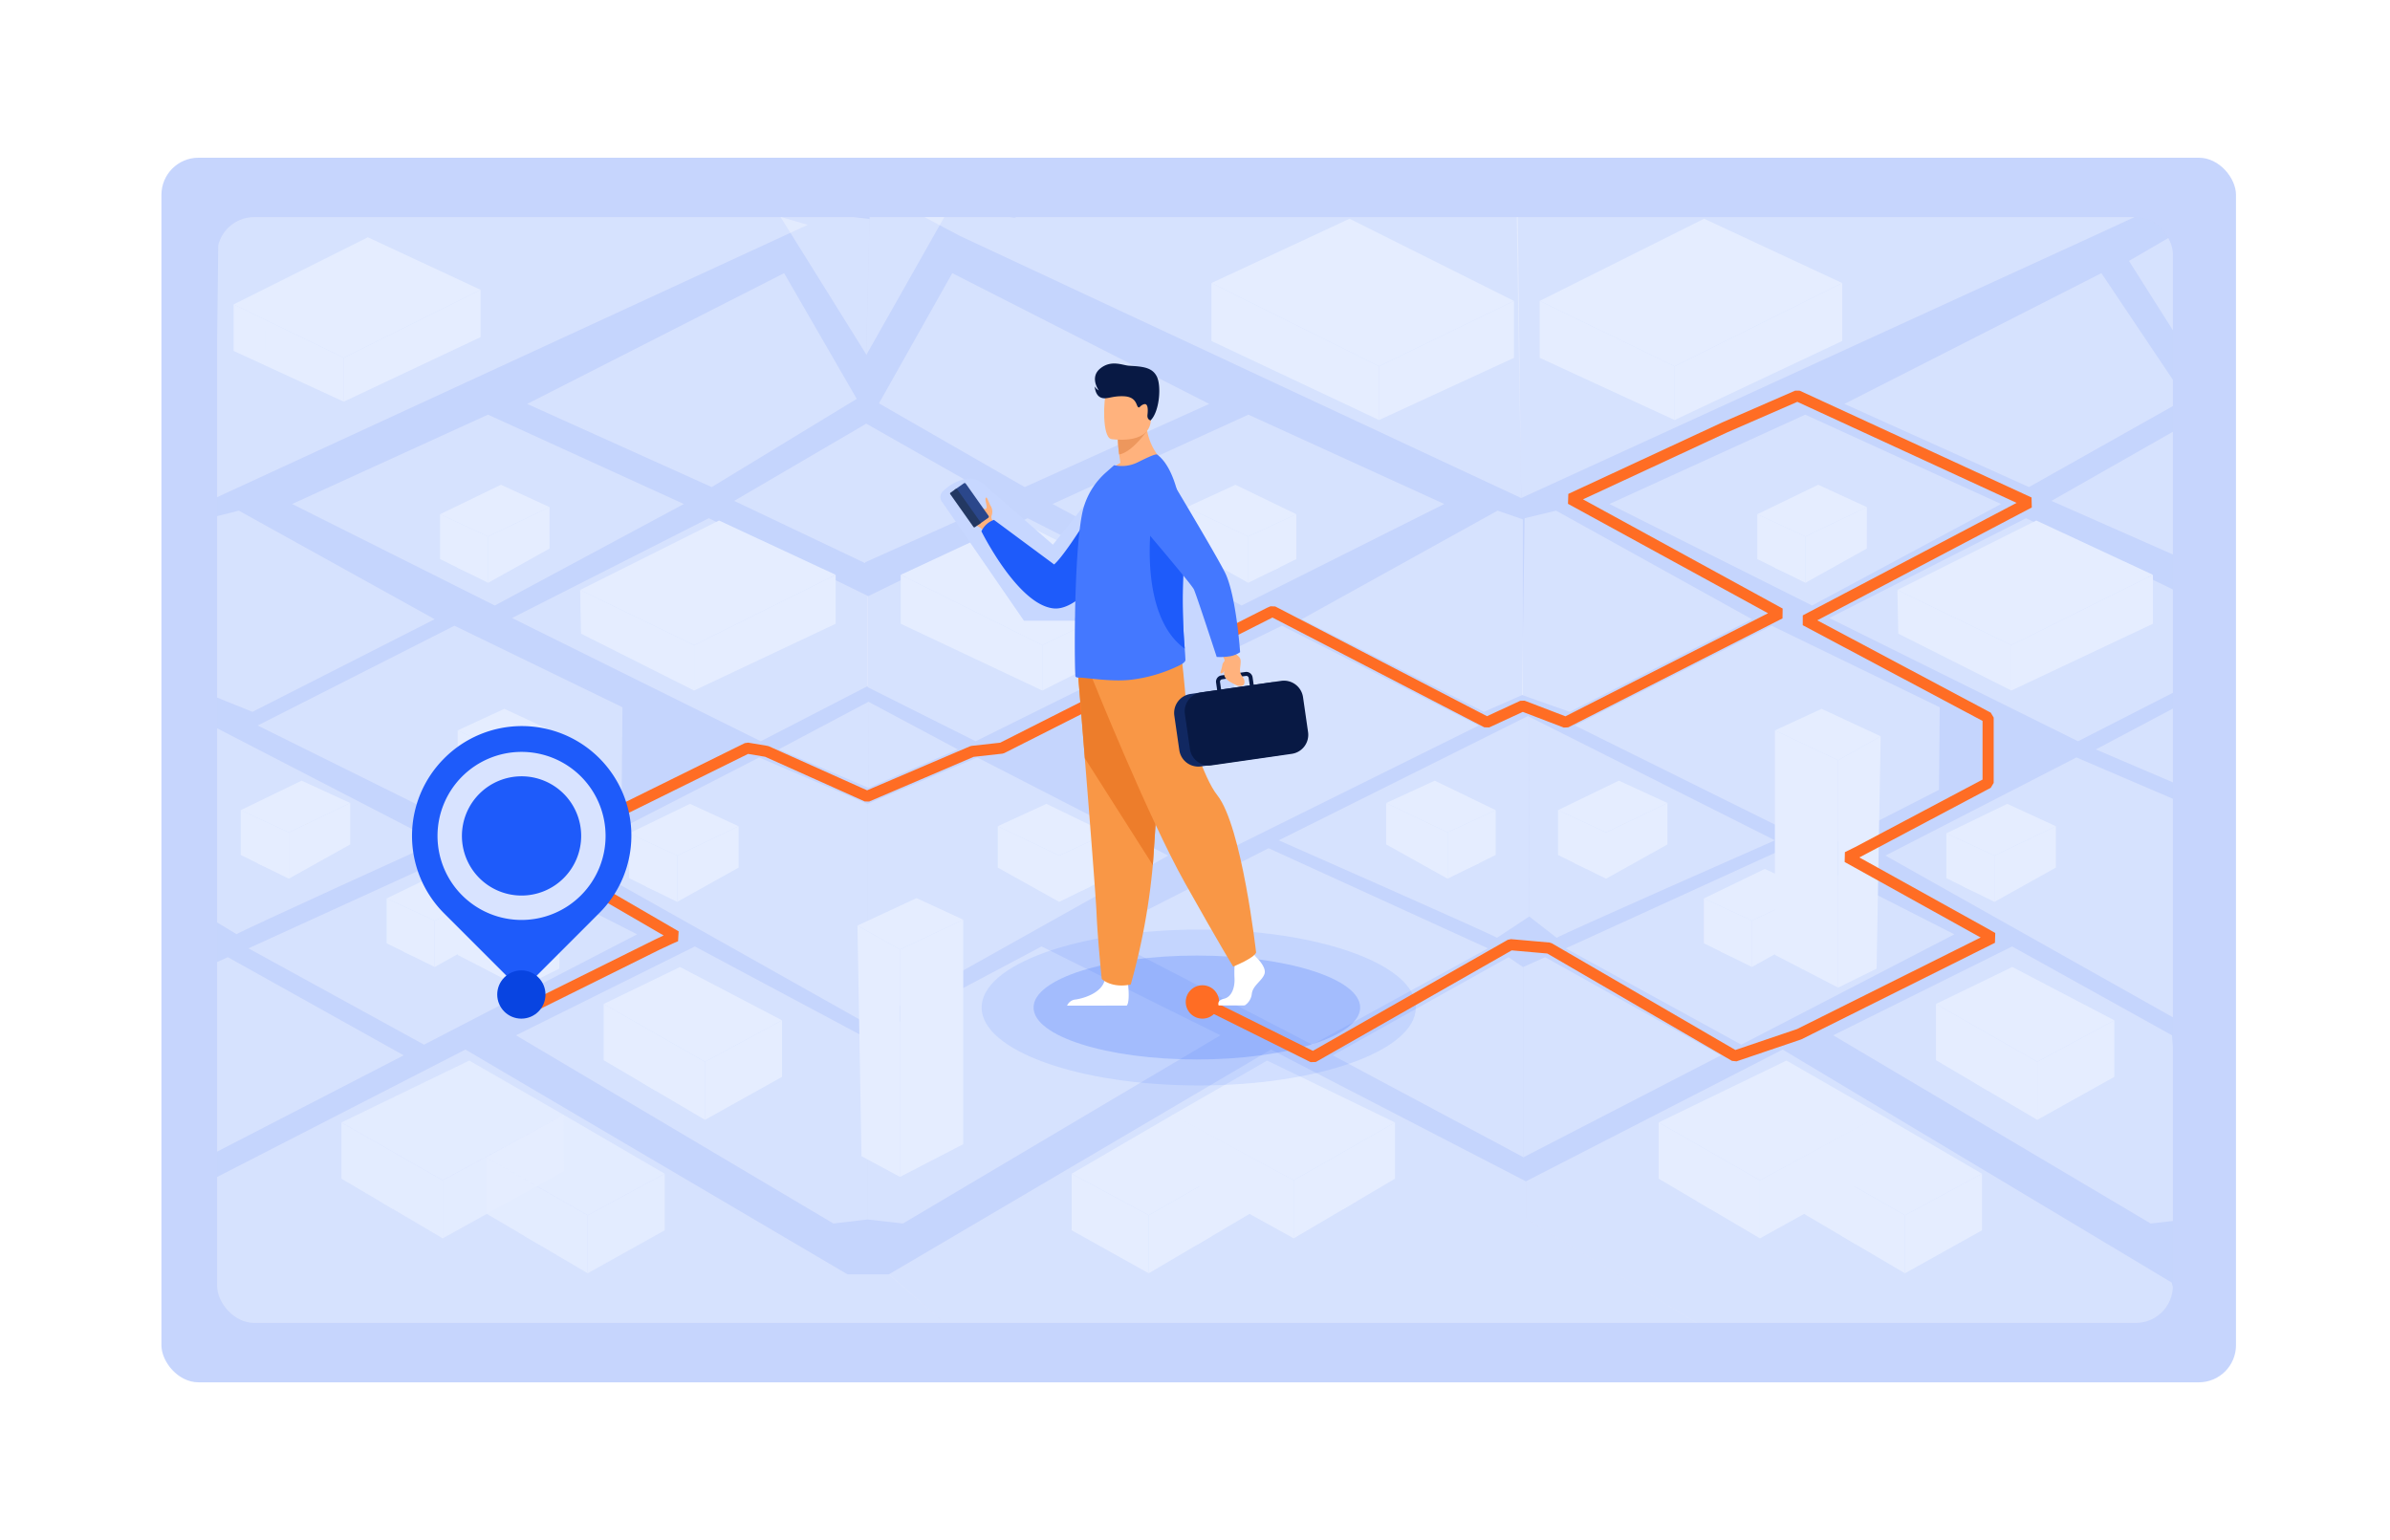 <svg xmlns="http://www.w3.org/2000/svg" xmlns:xlink="http://www.w3.org/1999/xlink" width="644" height="415" viewBox="0 0 644 415">
  <defs>
    <filter id="Rectangle_19434" x="0" y="0" width="644" height="415" filterUnits="userSpaceOnUse">
      <feOffset input="SourceAlpha"/>
      <feGaussianBlur stdDeviation="7.5" result="blur"/>
      <feFlood flood-color="#0c2464" flood-opacity="0.129"/>
      <feComposite operator="in" in2="blur"/>
      <feComposite in="SourceGraphic"/>
    </filter>
    <clipPath id="clip-path">
      <rect id="Rectangle_28388" data-name="Rectangle 28388" width="527" height="298" rx="10" transform="translate(1038 2966)" fill="#fff" opacity="0.25"/>
    </clipPath>
  </defs>
  <g id="Comprehensive_live_location_tracking_" data-name="Comprehensive live location tracking " transform="translate(-979.5 -2759.5)">
    <g id="Boost_your_employee_s_time_" data-name="Boost your employee&apos;s time " transform="translate(724 -290)">
      <g id="Group_66545" data-name="Group 66545" transform="translate(33 -334.068)">
        <g id="Prioritize_" data-name="Prioritize " transform="translate(245 3406.068)">
          <g transform="matrix(1, 0, 0, 1, -22.5, -22.5)" filter="url(#Rectangle_19434)">
            <rect id="Rectangle_19434-2" data-name="Rectangle 19434" width="599" height="370" rx="10" transform="translate(22.5 22.5)" fill="#fff"/>
          </g>
          <rect id="Rectangle_19435" data-name="Rectangle 19435" width="559" height="330" rx="10" transform="translate(20.999 20)" fill="#1e5bfa" opacity="0.25"/>
        </g>
      </g>
    </g>
    <rect id="Rectangle_28387" data-name="Rectangle 28387" width="527" height="298" rx="10" transform="translate(1038 2818)" fill="#c6d6fe" opacity="0.25"/>
    <g id="Group_79774" data-name="Group 79774" transform="translate(0 -148)">
      <g id="Mask_Group_209" data-name="Mask Group 209" clip-path="url(#clip-path)">
        <g id="Group_79731" data-name="Group 79731" transform="translate(-12.059 -28)">
          <path id="Union_1137" data-name="Union 1137" d="M-19318.941,6855.882l35.475-20.741V6835l36.762,20.882-36.936,16.547v.233Z" transform="translate(20508.324 -3785.406)" fill="#fff" stroke="rgba(0,0,0,0)" stroke-miterlimit="10" stroke-width="1" opacity="0.3"/>
          <g id="Group_79728" data-name="Group 79728" transform="translate(1223 2950)">
            <g id="Group_79726" data-name="Group 79726" transform="translate(0 0)">
              <path id="Path_131174" data-name="Path 131174" d="M201.65,327.741c-1.174-.882-58.807-26.271-58.807-26.271l67.318-33.577.229,54.078Z" transform="translate(-29.721 -89.523)" fill="#fff" opacity="0.3"/>
              <path id="Path_131177" data-name="Path 131177" d="M296.446,209.231l-151.374-70.7-16.628-8.849,31.475,4L295.051,89.523Z" transform="translate(-118.005 -89.523)" fill="#fff" opacity="0.3"/>
              <path id="Path_131178" data-name="Path 131178" d="M315.006,393.379l-68.724-35.531L143.313,418.433l24.529,21.5,207.281.193-60.117-36.719Z" transform="translate(-135.252 -89.523)" fill="#fff" opacity="0.3"/>
              <path id="Path_131179" data-name="Path 131179" d="M321.176,354.014l-85.541,50.714-9.535-1.083.009-48.715,46.866-24.862Z" transform="translate(-223.764 -89.523)" fill="#fff" opacity="0.3"/>
              <path id="Path_131180" data-name="Path 131180" d="M320.809,305.583l-81.071,45.409.018-59.344,29.582-12.512Z" transform="translate(-237.457 -89.523)" fill="#fff" opacity="0.3"/>
              <path id="Path_131181" data-name="Path 131181" d="M258.745,330.579l-47.311,25.96L154.02,326.8l45.612-23.2Z" transform="translate(-89.253 -89.523)" fill="#fff" opacity="0.3"/>
              <path id="Path_131182" data-name="Path 131182" d="M323.344,241.563l-67.025,33.212L227.2,260.188V235.752l43.114-21.083Z" transform="translate(-224.872 -89.523)" fill="#fff" opacity="0.3"/>
              <path id="Path_131183" data-name="Path 131183" d="M254.8,270.531l-67.025,33.212L156.7,287.866l-.2-22.254,45.278-21.975Z" transform="translate(-87.785 -89.523)" fill="#fff" opacity="0.3"/>
              <path id="Path_131184" data-name="Path 131184" d="M271.34,210.838l-54.618,27.357-50.937-27.357,52.777-24.079Z" transform="translate(-113.613 -89.523)" fill="#fff" opacity="0.3"/>
              <path id="Path_131231" data-name="Path 131231" d="M223.452,184.163" transform="translate(-123.392 -89.523)" fill="#e0e0e0"/>
              <path id="Path_131232" data-name="Path 131232" d="M271.352,206.281l49.726-22.412-69.242-35.24L232.082,183.72Z" transform="translate(-226.683 -89.523)" fill="#fff" opacity="0.3"/>
              <g id="Group_79647" data-name="Group 79647" transform="translate(149.591 207.195)">
                <g id="Group_79645" data-name="Group 79645" transform="translate(0)">
                  <path id="Path_131238" data-name="Path 131238" d="M168.022,299.667a2.95,2.95,0,1,0,2.95-2.949A2.95,2.95,0,0,0,168.022,299.667Z" transform="translate(-168.022 -296.718)" fill="#e0e0e0"/>
                </g>
                <g id="Group_79646" data-name="Group 79646" transform="translate(2.689 2.949)">
                  <path id="Path_131239" data-name="Path 131239" d="M170.972,306.137a20.256,20.256,0,0,0,0-6.47,20.179,20.179,0,0,0,0,6.47Z" transform="translate(-170.711 -299.667)" fill="#e0e0e0"/>
                </g>
              </g>
              <g id="Group_79716" data-name="Group 79716" transform="translate(136.601 27.843)">
                <g id="Group_79714" data-name="Group 79714" transform="translate(0)">
                  <path id="Path_131281" data-name="Path 131281" d="M181.012,120.315a2.95,2.95,0,1,0,2.95-2.949A2.95,2.95,0,0,0,181.012,120.315Z" transform="translate(-181.012 -117.366)" fill="#e0e0e0"/>
                </g>
                <g id="Group_79715" data-name="Group 79715" transform="translate(2.689 2.949)">
                  <path id="Path_131282" data-name="Path 131282" d="M183.962,126.785a10.308,10.308,0,0,0,.26-3.235,10.308,10.308,0,0,0-.26-3.235,10.254,10.254,0,0,0-.261,3.235A10.254,10.254,0,0,0,183.962,126.785Z" transform="translate(-183.701 -120.315)" fill="#e0e0e0"/>
                </g>
              </g>
              <path id="Path_131289" data-name="Path 131289" d="M321.176,276.973l-23.995-12.8-.084,23.166Z" transform="translate(-294.526 -89.523)" fill="#fff" opacity="0.3"/>
              <path id="Path_131290" data-name="Path 131290" d="M142.569,359.41l51.32,27.416,0-51.176-3.946-2.683Z" transform="translate(-14.909 -89.523)" fill="#fff" opacity="0.3"/>
              <path id="Path_131292" data-name="Path 131292" d="M331.256,130.5l-21.83,2.516-.932,37.736Z" transform="translate(-306.541 -89.523)" fill="#fff" opacity="0.3"/>
            </g>
          </g>
          <g id="Group_79730" data-name="Group 79730">
            <g id="Group_79727" data-name="Group 79727" transform="translate(904.488 2860.477)">
              <g id="Group_79726-2" data-name="Group 79726">
                <path id="Path_131174-2" data-name="Path 131174" d="M150.822,326.765c1.174-.882,53.988-24.866,53.988-24.866l-61.968-32.034v52.107Z" fill="#fff" opacity="0.3"/>
                <path id="Path_131177-2" data-name="Path 131177" d="M145.072,209.231l159.663-73.622L146.466,89.523Z" fill="#fff" opacity="0.3"/>
                <path id="Path_131178-2" data-name="Path 131178" d="M143.313,393.35l69.169-35.5,102.969,60.585h11.227l24.455,21.546-204.172-4.152-3.648-32.4Z" fill="#fff" opacity="0.3"/>
                <path id="Path_131179-2" data-name="Path 131179" d="M226.1,354.014l85.541,50.714,9.22-1.09-.01-48.716L274.3,330.069Z" fill="#fff" opacity="0.3"/>
                <path id="Path_131180-2" data-name="Path 131180" d="M240.16,305.583l80.649,45.371V291.641l-29.178-12.505Z" fill="#fff" opacity="0.3"/>
                <path id="Path_131181-2" data-name="Path 131181" d="M154.02,330.579l47.311,25.96L258.745,326.8l-45.612-23.2Z" fill="#fff" opacity="0.3"/>
                <path id="Path_131182-2" data-name="Path 131182" d="M225.039,241.563l67.025,33.212,28.9-14.919V235.631l-42.9-20.962Z" fill="#fff" opacity="0.3"/>
                <path id="Path_131183-2" data-name="Path 131183" d="M156.5,270.531l67.025,33.212L254.6,287.866l.2-22.254-45.278-21.975Z" fill="#fff" opacity="0.3"/>
                <path id="Path_131184-2" data-name="Path 131184" d="M165.785,210.838,220.4,238.195l50.937-27.357-52.777-24.079Z" fill="#fff" opacity="0.3"/>
                <path id="Path_131231-2" data-name="Path 131231" d="M223.452,184.163" fill="#e0e0e0"/>
                <path id="Path_131232-2" data-name="Path 131232" d="M278.843,206.281,229.117,183.87l69.242-35.24,19.568,33.878Z" fill="#fff" opacity="0.3"/>
                <g id="Group_79647-2" data-name="Group 79647">
                  <g id="Group_79645-2" data-name="Group 79645">
                    <path id="Path_131238-2" data-name="Path 131238" d="M173.921,299.667a2.95,2.95,0,1,1-2.95-2.949A2.95,2.95,0,0,1,173.921,299.667Z" fill="#e0e0e0"/>
                  </g>
                  <g id="Group_79646-2" data-name="Group 79646">
                    <path id="Path_131239-2" data-name="Path 131239" d="M170.971,306.137a20.256,20.256,0,0,1,0-6.47,20.179,20.179,0,0,1,0,6.47Z" fill="#e0e0e0"/>
                  </g>
                </g>
                <g id="Group_79716-2" data-name="Group 79716">
                  <g id="Group_79714-2" data-name="Group 79714">
                    <path id="Path_131281-2" data-name="Path 131281" d="M186.911,120.315a2.95,2.95,0,1,1-2.95-2.949A2.95,2.95,0,0,1,186.911,120.315Z" fill="#e0e0e0"/>
                  </g>
                  <g id="Group_79715-2" data-name="Group 79715">
                    <path id="Path_131282-2" data-name="Path 131282" d="M183.961,126.785a10.308,10.308,0,0,1-.26-3.235,10.308,10.308,0,0,1,.26-3.235,10.255,10.255,0,0,1,.261,3.235A10.255,10.255,0,0,1,183.961,126.785Z" fill="#e0e0e0"/>
                  </g>
                </g>
                <path id="Path_131289-2" data-name="Path 131289" d="M296.862,276.973l24.314-12.891-.1,23.245Z" fill="#fff" opacity="0.3"/>
                <path id="Path_131290-2" data-name="Path 131290" d="M195.853,359.41l-53.284,27.5V335.6l5.906-2.637Z" fill="#fff" opacity="0.3"/>
                <path id="Path_131292-2" data-name="Path 131292" d="M295.773,130.9l25.6,3.142-.91,36.465Z" fill="#fff" opacity="0.3"/>
                <path id="Path_131300" data-name="Path 131300" d="M155.1,266.846l49.1-24.959-52.77-29.256-8.138,2.038-.2,47.341Z" fill="#fff" opacity="0.3"/>
              </g>
            </g>
            <g id="Group_79729" data-name="Group 79729" transform="translate(1402 2950)">
              <g id="Group_79726-3" data-name="Group 79726" transform="translate(0 0)">
                <path id="Path_131174-3" data-name="Path 131174" d="M151.583,327.741c1.174-.882,58.807-26.271,58.807-26.271l-66.359-33.377.242,53.967Z" transform="translate(-142.569 -89.523)" fill="#fff" opacity="0.3"/>
                <path id="Path_131177-3" data-name="Path 131177" d="M142.039,209.229l154.406-70.7,16.511-7.628L140.146,91.879Z" transform="translate(-142.569 -89.523)" fill="#fff" opacity="0.3"/>
                <path id="Path_131178-3" data-name="Path 131178" d="M143.313,393.35l69.169-35.5,104.811,62.776,4.914,17.794L203.05,439.937l-59.737-36.512Z" transform="translate(-142.569 -89.523)" fill="#fff" opacity="0.3"/>
                <path id="Path_131179-3" data-name="Path 131179" d="M226.1,354.014l85.541,50.714,9.535-1.083L317.4,354.014l-43.1-23.946Z" transform="translate(-142.569 -89.523)" fill="#fff" opacity="0.3"/>
                <path id="Path_131180-3" data-name="Path 131180" d="M240.16,305.583l80.649,45.371V291.641l-29.178-12.505Z" transform="translate(-142.569 -89.523)" fill="#fff" opacity="0.3"/>
                <path id="Path_131181-3" data-name="Path 131181" d="M154.02,330.579l47.311,25.96L258.745,326.8l-45.612-23.2Z" transform="translate(-142.569 -89.523)" fill="#fff" opacity="0.3"/>
                <path id="Path_131182-3" data-name="Path 131182" d="M225.039,241.563l67.025,33.212L323.141,258.9l.2-22.254-45.278-21.975Z" transform="translate(-142.569 -89.523)" fill="#fff" opacity="0.3"/>
                <path id="Path_131183-3" data-name="Path 131183" d="M156.5,270.531l67.025,33.212L254.6,287.866l.2-22.254-45.278-21.975Z" transform="translate(-142.569 -89.523)" fill="#fff" opacity="0.3"/>
                <path id="Path_131184-3" data-name="Path 131184" d="M165.785,210.838,220.4,238.195l50.937-27.357-52.777-24.079Z" transform="translate(-142.569 -89.523)" fill="#fff" opacity="0.3"/>
                <path id="Path_131231-3" data-name="Path 131231" d="M223.452,184.163" transform="translate(-142.569 -89.523)" fill="#e0e0e0"/>
                <path id="Path_131232-3" data-name="Path 131232" d="M278.843,206.281,229.117,183.87l69.242-35.24,22.718,33.879Z" transform="translate(-142.569 -89.523)" fill="#fff" opacity="0.3"/>
                <path id="Path_131233" data-name="Path 131233" d="M323.1,226.859l.343-38.8L284.895,210Z" transform="translate(-142.569 -89.523)" fill="#fff" opacity="0.3"/>
                <g id="Group_79647-3" data-name="Group 79647" transform="translate(25.453 207.195)">
                  <g id="Group_79645-3" data-name="Group 79645" transform="translate(0)">
                    <path id="Path_131238-3" data-name="Path 131238" d="M173.921,299.667a2.95,2.95,0,1,1-2.95-2.949A2.95,2.95,0,0,1,173.921,299.667Z" transform="translate(-168.022 -296.718)" fill="#e0e0e0"/>
                  </g>
                  <g id="Group_79646-3" data-name="Group 79646" transform="translate(2.689 2.949)">
                    <path id="Path_131239-3" data-name="Path 131239" d="M170.971,306.137a20.256,20.256,0,0,1,0-6.47,20.179,20.179,0,0,1,0,6.47Z" transform="translate(-170.711 -299.667)" fill="#e0e0e0"/>
                  </g>
                </g>
                <g id="Group_79716-3" data-name="Group 79716" transform="translate(38.443 27.843)">
                  <g id="Group_79714-3" data-name="Group 79714" transform="translate(0)">
                    <path id="Path_131281-3" data-name="Path 131281" d="M186.911,120.315a2.95,2.95,0,1,1-2.95-2.949A2.95,2.95,0,0,1,186.911,120.315Z" transform="translate(-181.012 -117.366)" fill="#e0e0e0"/>
                  </g>
                  <g id="Group_79715-3" data-name="Group 79715" transform="translate(2.689 2.949)">
                    <path id="Path_131282-3" data-name="Path 131282" d="M183.961,126.785a10.308,10.308,0,0,1-.26-3.235,10.308,10.308,0,0,1,.26-3.235,10.254,10.254,0,0,1,.261,3.235A10.254,10.254,0,0,1,183.961,126.785Z" transform="translate(-183.701 -120.315)" fill="#e0e0e0"/>
                  </g>
                </g>
                <path id="Path_131289-3" data-name="Path 131289" d="M296.862,276.973l24.314-12.891-.1,23.245Z" transform="translate(-142.569 -89.523)" fill="#fff" opacity="0.3"/>
                <path id="Path_131290-3" data-name="Path 131290" d="M195.853,359.41l-53.284,27.5V335.6l5.906-2.637Z" transform="translate(-142.569 -89.523)" fill="#fff" opacity="0.3"/>
                <path id="Path_131292-3" data-name="Path 131292" d="M305.793,145.334l14.449-8.417,3.988,37.54Z" transform="translate(-142.569 -89.523)" fill="#fff" opacity="0.3"/>
              </g>
            </g>
          </g>
          <path id="Path_131298" data-name="Path 131298" d="M192.2,266.846l-49.1-24.959,52.77-29.256,6.821,2.343v47.268Z" transform="translate(1199.211 2860.477)" fill="#fff" opacity="0.3"/>
          <path id="Path_131299" data-name="Path 131299" d="M155.1,266.846l49.1-24.959-52.77-29.256-8.478,2.034-.719,47.642Z" transform="translate(1259.43 2860.477)" fill="#fff" opacity="0.3"/>
        </g>
      </g>
      <g id="Group_79732" data-name="Group 79732">
        <g id="Group_79742" data-name="Group 79742">
          <g id="Group_79732-2" data-name="Group 79732" transform="translate(892.43 2832.477)">
            <path id="Path_131187" data-name="Path 131187" d="M243.632,245.78,243.391,234,274.1,248.871v12.235Z" fill="#e5edff"/>
            <path id="Path_131188" data-name="Path 131188" d="M274.1,248.871l38.145-18.953v13.195L274.1,261.106Z" fill="#e5edff"/>
            <path id="Path_131189" data-name="Path 131189" d="M243.391,234l37.426-18.713,31.428,14.634L274.1,248.871Z" fill="#e5edff"/>
            <path id="Path_131190" data-name="Path 131190" d="M247.4,239.085V244.8l3,1.356v-5.462Z" fill="#e5edff"/>
            <path id="Path_131191" data-name="Path 131191" d="M252.2,241.2v5.713l3,1.356v-5.462Z" fill="#e5edff"/>
          </g>
          <g id="Group_79733" data-name="Group 79733" transform="translate(895.43 2837.477)">
            <path id="Path_131192" data-name="Path 131192" d="M147.011,168.641V156.118L176.7,170.5v11.828Z" transform="translate(0 -4.063)" fill="#e5edff"/>
            <path id="Path_131193" data-name="Path 131193" d="M183.362,169.611l36.875-18.321v12.755l-36.875,17.394Z" transform="translate(-6.667 -3.177)" fill="#e5edff"/>
            <path id="Path_131194" data-name="Path 131194" d="M147.011,152.055l36.179-18.089,30.381,14.147L176.7,166.434Z" fill="#e5edff"/>
            <path id="Path_131195" data-name="Path 131195" d="M151.759,162.142v5.523l2.9,1.311V163.7Z" transform="translate(-0.871 -5.167)" fill="#e5edff"/>
            <path id="Path_131196" data-name="Path 131196" d="M157.442,164.65v5.523l2.9,1.311V166.2Z" transform="translate(-1.913 -5.627)" fill="#e5edff"/>
          </g>
          <g id="Group_79734" data-name="Group 79734" transform="translate(892.43 2832.477)">
            <path id="Path_131197" data-name="Path 131197" d="M256.586,299.586V311.67l12.955,6.389V305.583Z" fill="#e5edff"/>
            <path id="Path_131198" data-name="Path 131198" d="M286.094,297.666l-16.554,7.917v12.475l16.554-9.237Z" fill="#e5edff"/>
            <path id="Path_131199" data-name="Path 131199" d="M256.586,299.586l16.408-7.944,13.1,6.025-16.554,7.917Z" fill="#e5edff"/>
            <path id="Path_131200" data-name="Path 131200" d="M261.189,308.258v5.713l3,1.356v-5.462Z" fill="#e5edff"/>
          </g>
          <g id="Group_79735" data-name="Group 79735" transform="translate(892.43 2832.477)">
            <path id="Path_131201" data-name="Path 131201" d="M151.939,293.337v12.084l12.955,6.389V299.335Z" fill="#e5edff"/>
            <path id="Path_131202" data-name="Path 131202" d="M181.448,291.418l-16.554,7.917V311.81l16.554-9.236Z" fill="#e5edff"/>
            <path id="Path_131203" data-name="Path 131203" d="M151.939,293.337l16.407-7.944,13.1,6.025-16.554,7.917Z" fill="#e5edff"/>
            <path id="Path_131204" data-name="Path 131204" d="M156.542,302.009v5.713l3,1.356v-5.462Z" fill="#e5edff"/>
          </g>
          <g id="Group_79736" data-name="Group 79736" transform="translate(892.43 2832.477)">
            <path id="Path_131205" data-name="Path 131205" d="M205.649,213.6v12.084l12.955,6.389V219.6Z" fill="#e5edff"/>
            <path id="Path_131206" data-name="Path 131206" d="M235.157,211.685,218.6,219.6v12.475l16.554-9.236Z" fill="#e5edff"/>
            <path id="Path_131207" data-name="Path 131207" d="M205.649,213.6l16.407-7.945,13.1,6.025L218.6,219.6Z" fill="#e5edff"/>
            <path id="Path_131208" data-name="Path 131208" d="M210.252,222.277v5.713l3,1.356v-5.462Z" fill="#e5edff"/>
          </g>
          <g id="Group_79737" data-name="Group 79737" transform="translate(892.43 2832.477)">
            <path id="Path_131209" data-name="Path 131209" d="M191.25,317.131v12.084l12.955,6.389V323.129Z" fill="#e5edff"/>
            <path id="Path_131210" data-name="Path 131210" d="M220.758,315.212,204.2,323.129V335.6l16.554-9.236Z" fill="#e5edff"/>
            <path id="Path_131211" data-name="Path 131211" d="M191.25,317.131l16.408-7.945,13.1,6.025L204.2,323.129Z" fill="#e5edff"/>
            <path id="Path_131212" data-name="Path 131212" d="M195.853,325.8v5.713l3,1.356v-5.462Z" fill="#e5edff"/>
          </g>
          <g id="Group_79738" data-name="Group 79738" transform="translate(897.43 2831.728)">
            <path id="Path_131213" data-name="Path 131213" d="M244.732,346.315v15.153l27.3,16.076V361.9Z" fill="#e5edff"/>
            <path id="Path_131214" data-name="Path 131214" d="M292.792,350.72,272.034,361.9v15.644l20.758-11.582Z" fill="#e5edff"/>
            <path id="Path_131215" data-name="Path 131215" d="M244.732,346.315l20.575-9.962,27.486,14.367L272.034,361.9Z" fill="#e5edff"/>
            <path id="Path_131216" data-name="Path 131216" d="M255.041,360.326v7.164l3.764,2.264v-7.088Z" fill="#e5edff"/>
          </g>
          <g id="Group_79740" data-name="Group 79740" transform="translate(892.43 2832.477)">
            <path id="Path_131224" data-name="Path 131224" d="M210.39,271.842V332.35l17.036,8.812V279.885Z" fill="#e5edff"/>
            <path id="Path_131225" data-name="Path 131225" d="M222.975,266.033l-12.584,5.809,17.036,8.044,11.463-6.455Z" fill="#e5edff"/>
            <path id="Path_131226" data-name="Path 131226" d="M227.427,279.885v61.276l10.362-5.113,1.1-62.618Z" fill="#e5edff"/>
          </g>
          <g id="Group_79741" data-name="Group 79741" transform="translate(892.43 2832.477)">
            <g id="Group_79635" data-name="Group 79635" opacity="0.85">
              <path id="Path_131217" data-name="Path 131217" d="M179.059,377.5v15.153l27.3,16.076V393.085Z" fill="#e5edff"/>
              <path id="Path_131218" data-name="Path 131218" d="M238.936,375.432l-32.575,17.652v15.644l32.672-18.1Z" fill="#e5edff"/>
              <path id="Path_131219" data-name="Path 131219" d="M179.059,377.5l34.458-16.685,25.516,14.673-32.672,17.6Z" fill="#e5edff"/>
              <path id="Path_131220" data-name="Path 131220" d="M189.368,391.51v7.164l3.764,2.264V393.85Z" fill="#e5edff"/>
            </g>
            <g id="Group_79638" data-name="Group 79638" opacity="0.85">
              <path id="Path_131227" data-name="Path 131227" d="M218.124,386.912v15.153l27.3,16.076V402.5Z" fill="#e5edff"/>
              <path id="Path_131228" data-name="Path 131228" d="M266.184,391.317,245.426,402.5v15.644l20.758-11.582Z" fill="#e5edff"/>
              <path id="Path_131229" data-name="Path 131229" d="M218.124,386.912l20.813-11.48,27.248,15.885L245.426,402.5Z" fill="#e5edff"/>
              <path id="Path_131230" data-name="Path 131230" d="M228.432,400.923v7.164l3.764,2.264v-7.088Z" fill="#e5edff"/>
            </g>
          </g>
        </g>
        <g id="Group_79754" data-name="Group 79754">
          <g id="Group_79743" data-name="Group 79743" transform="translate(1222.209 3047.76)">
            <path id="Path_131187-2" data-name="Path 131187" d="M273.857,245.78,274.1,234l-30.708,14.874v12.235Z" transform="translate(-205.245 -215.284)" fill="#e5edff"/>
            <path id="Path_131188-2" data-name="Path 131188" d="M312.244,248.871,274.1,229.918v13.195l38.145,17.993Z" transform="translate(-274.099 -215.284)" fill="#e5edff"/>
            <path id="Path_131189-2" data-name="Path 131189" d="M312.244,234l-37.426-18.713-31.428,14.634,38.145,18.953Z" transform="translate(-243.391 -215.284)" fill="#e5edff"/>
            <path id="Path_131190-2" data-name="Path 131190" d="M250.4,239.085V244.8l-3,1.356v-5.462Z" transform="translate(-185.561 -215.284)" fill="#e5edff"/>
            <path id="Path_131191-2" data-name="Path 131191" d="M255.2,241.2v5.713l-3,1.356v-5.462Z" transform="translate(-195.163 -215.284)" fill="#e5edff"/>
          </g>
          <g id="Group_79744" data-name="Group 79744" transform="translate(1305.936 2966.443)">
            <path id="Path_131192-2" data-name="Path 131192" d="M183.363,171.454V156.118l-36.352,17.608V188.21Z" transform="translate(-101.855 -133.966)" fill="#e5edff"/>
            <path id="Path_131193-2" data-name="Path 131193" d="M228.518,173.726,183.362,151.29v15.62l45.156,21.3Z" transform="translate(-183.362 -133.966)" fill="#e5edff"/>
            <path id="Path_131194-2" data-name="Path 131194" d="M228.518,156.118l-44.3-22.152-37.2,17.324,45.156,22.436Z" transform="translate(-147.011 -133.966)" fill="#e5edff"/>
            <path id="Path_131195-2" data-name="Path 131195" d="M155.312,162.142v6.763l-3.554,1.6v-6.466Z" transform="translate(-78.552 -133.966)" fill="#e5edff"/>
            <path id="Path_131196-2" data-name="Path 131196" d="M161,164.65v6.763l-3.554,1.6v-6.466Z" transform="translate(-89.919 -133.966)" fill="#e5edff"/>
          </g>
          <g id="Group_79745" data-name="Group 79745" transform="translate(1248.359 3124.118)">
            <path id="Path_131197-2" data-name="Path 131197" d="M269.541,299.586V311.67l-12.955,6.389V305.583Z" transform="translate(-240.033 -291.641)" fill="#e5edff"/>
            <path id="Path_131198-2" data-name="Path 131198" d="M269.541,297.666l16.554,7.917v12.475l-16.554-9.237Z" transform="translate(-269.541 -291.641)" fill="#e5edff"/>
            <path id="Path_131199-2" data-name="Path 131199" d="M286.094,299.586l-16.408-7.944-13.1,6.025,16.554,7.917Z" transform="translate(-256.586 -291.641)" fill="#e5edff"/>
            <path id="Path_131200-2" data-name="Path 131200" d="M264.19,308.258v5.713l-3,1.356v-5.462Z" transform="translate(-239.285 -291.641)" fill="#e5edff"/>
          </g>
          <g id="Group_79746" data-name="Group 79746" transform="translate(1353.006 3117.869)">
            <path id="Path_131201-2" data-name="Path 131201" d="M164.894,293.337v12.084l-12.955,6.389V299.335Z" transform="translate(-135.385 -285.392)" fill="#e5edff"/>
            <path id="Path_131202-2" data-name="Path 131202" d="M164.894,291.417l16.554,7.917V311.81l-16.554-9.236Z" transform="translate(-164.894 -285.392)" fill="#e5edff"/>
            <path id="Path_131203-2" data-name="Path 131203" d="M181.448,293.337l-16.407-7.944-13.1,6.025,16.554,7.917Z" transform="translate(-151.939 -285.392)" fill="#e5edff"/>
            <path id="Path_131204-2" data-name="Path 131204" d="M159.544,302.009v5.713l-3,1.356v-5.462Z" transform="translate(-134.638 -285.392)" fill="#e5edff"/>
          </g>
          <g id="Group_79747" data-name="Group 79747" transform="translate(1299.297 3038.136)">
            <path id="Path_131205-2" data-name="Path 131205" d="M218.6,213.6v12.084l-12.955,6.389V219.6Z" transform="translate(-189.096 -205.66)" fill="#e5edff"/>
            <path id="Path_131206-2" data-name="Path 131206" d="M218.6,211.685l16.554,7.917v12.475L218.6,222.841Z" transform="translate(-218.604 -205.66)" fill="#e5edff"/>
            <path id="Path_131207-2" data-name="Path 131207" d="M235.157,213.6,218.75,205.66l-13.1,6.025L222.2,219.6Z" transform="translate(-205.649 -205.66)" fill="#e5edff"/>
            <path id="Path_131208-2" data-name="Path 131208" d="M213.253,222.277v5.713l-3,1.356v-5.462Z" transform="translate(-188.348 -205.66)" fill="#e5edff"/>
          </g>
          <g id="Group_79750" data-name="Group 79750" transform="translate(1295.42 3193.292)">
            <path id="Path_131217-2" data-name="Path 131217" d="M206.361,377.5v15.153l-27.3,16.076V393.085Z" transform="translate(-146.387 -360.815)" fill="#e5edff"/>
            <path id="Path_131218-2" data-name="Path 131218" d="M206.458,375.432l32.575,17.653v15.644l-32.672-18.1Z" transform="translate(-206.361 -360.815)" fill="#e5edff"/>
            <path id="Path_131219-2" data-name="Path 131219" d="M239.033,377.5l-34.458-16.685-25.516,14.673,32.672,17.6Z" transform="translate(-179.059 -360.815)" fill="#e5edff"/>
            <path id="Path_131220-2" data-name="Path 131220" d="M193.132,391.51v7.164l-3.764,2.264V393.85Z" transform="translate(-143.467 -360.815)" fill="#e5edff"/>
          </g>
          <g id="Group_79753" data-name="Group 79753" transform="translate(1268.27 3207.909)">
            <path id="Path_131227-2" data-name="Path 131227" d="M245.426,386.912v15.153l-27.3,16.076V402.5Z" transform="translate(-197.366 -375.432)" fill="#e5edff"/>
            <path id="Path_131228-2" data-name="Path 131228" d="M245.426,391.317l20.758,11.18v15.644l-20.758-11.582Z" transform="translate(-245.426 -375.432)" fill="#e5edff"/>
            <path id="Path_131229-2" data-name="Path 131229" d="M266.184,386.912l-20.813-11.48-27.248,15.885,20.758,11.18Z" transform="translate(-218.124 -375.432)" fill="#e5edff"/>
            <path id="Path_131230-2" data-name="Path 131230" d="M232.2,400.923v7.164l-3.764,2.264v-7.088Z" transform="translate(-194.445 -375.432)" fill="#e5edff"/>
          </g>
        </g>
        <g id="Group_79766" data-name="Group 79766">
          <g id="Group_79755" data-name="Group 79755" transform="translate(1490.764 3047.76)">
            <path id="Path_131187-3" data-name="Path 131187" d="M243.632,245.78,243.391,234,274.1,248.871v12.235Z" transform="translate(-243.391 -215.284)" fill="#e5edff"/>
            <path id="Path_131188-3" data-name="Path 131188" d="M274.1,248.871l38.145-18.953v13.195L274.1,261.106Z" transform="translate(-243.391 -215.284)" fill="#e5edff"/>
            <path id="Path_131189-3" data-name="Path 131189" d="M243.391,234l37.426-18.713,31.428,14.634L274.1,248.871Z" transform="translate(-243.391 -215.284)" fill="#e5edff"/>
            <path id="Path_131190-3" data-name="Path 131190" d="M247.4,239.085V244.8l3,1.356v-5.462Z" transform="translate(-243.391 -215.284)" fill="#e5edff"/>
            <path id="Path_131191-3" data-name="Path 131191" d="M252.2,241.2v5.713l3,1.356v-5.462Z" transform="translate(-243.391 -215.284)" fill="#e5edff"/>
          </g>
          <g id="Group_79756" data-name="Group 79756" transform="translate(1394.383 2966.443)">
            <path id="Path_131192-3" data-name="Path 131192" d="M147.011,171.454V156.118l36.352,17.608V188.21Z" transform="translate(-147.011 -133.966)" fill="#e5edff"/>
            <path id="Path_131193-3" data-name="Path 131193" d="M183.362,173.726l45.156-22.436v15.62l-45.156,21.3Z" transform="translate(-147.011 -133.966)" fill="#e5edff"/>
            <path id="Path_131194-3" data-name="Path 131194" d="M147.011,156.118l44.3-22.152,37.2,17.324-45.156,22.436Z" transform="translate(-147.011 -133.966)" fill="#e5edff"/>
            <path id="Path_131195-3" data-name="Path 131195" d="M151.759,162.142v6.763l3.554,1.6v-6.466Z" transform="translate(-147.011 -133.966)" fill="#e5edff"/>
            <path id="Path_131196-3" data-name="Path 131196" d="M157.442,164.65v6.763l3.554,1.6v-6.466Z" transform="translate(-147.011 -133.966)" fill="#e5edff"/>
          </g>
          <g id="Group_79757" data-name="Group 79757" transform="translate(1503.957 3124.118)">
            <path id="Path_131197-3" data-name="Path 131197" d="M256.586,299.586V311.67l12.955,6.389V305.583Z" transform="translate(-256.586 -291.641)" fill="#e5edff"/>
            <path id="Path_131198-3" data-name="Path 131198" d="M286.094,297.666l-16.554,7.917v12.475l16.554-9.237Z" transform="translate(-256.586 -291.641)" fill="#e5edff"/>
            <path id="Path_131199-3" data-name="Path 131199" d="M256.586,299.586l16.408-7.944,13.1,6.025-16.554,7.917Z" transform="translate(-256.586 -291.641)" fill="#e5edff"/>
            <path id="Path_131200-3" data-name="Path 131200" d="M261.189,308.258v5.713l3,1.356v-5.462Z" transform="translate(-256.586 -291.641)" fill="#e5edff"/>
          </g>
          <g id="Group_79758" data-name="Group 79758" transform="translate(1399.311 3117.869)">
            <path id="Path_131201-3" data-name="Path 131201" d="M151.939,293.337v12.084l12.955,6.389V299.335Z" transform="translate(-151.939 -285.392)" fill="#e5edff"/>
            <path id="Path_131202-3" data-name="Path 131202" d="M181.448,291.417l-16.554,7.917V311.81l16.554-9.236Z" transform="translate(-151.939 -285.392)" fill="#e5edff"/>
            <path id="Path_131203-3" data-name="Path 131203" d="M151.939,293.337l16.407-7.944,13.1,6.025-16.554,7.917Z" transform="translate(-151.939 -285.392)" fill="#e5edff"/>
            <path id="Path_131204-3" data-name="Path 131204" d="M156.542,302.009v5.713l3,1.356v-5.462Z" transform="translate(-151.939 -285.392)" fill="#e5edff"/>
          </g>
          <g id="Group_79759" data-name="Group 79759" transform="translate(1453.021 3038.136)">
            <path id="Path_131205-3" data-name="Path 131205" d="M205.649,213.6v12.084l12.955,6.389V219.6Z" transform="translate(-205.649 -205.66)" fill="#e5edff"/>
            <path id="Path_131206-3" data-name="Path 131206" d="M235.157,211.685,218.6,219.6v12.475l16.554-9.236Z" transform="translate(-205.649 -205.66)" fill="#e5edff"/>
            <path id="Path_131207-3" data-name="Path 131207" d="M205.649,213.6l16.407-7.945,13.1,6.025L218.6,219.6Z" transform="translate(-205.649 -205.66)" fill="#e5edff"/>
            <path id="Path_131208-3" data-name="Path 131208" d="M210.252,222.277v5.713l3,1.356v-5.462Z" transform="translate(-205.649 -205.66)" fill="#e5edff"/>
          </g>
          <g id="Group_79760" data-name="Group 79760" transform="translate(1438.621 3141.664)">
            <path id="Path_131209-2" data-name="Path 131209" d="M191.25,317.131v12.084l12.955,6.389V323.129Z" transform="translate(-191.25 -309.187)" fill="#e5edff"/>
            <path id="Path_131210-2" data-name="Path 131210" d="M220.759,315.212,204.2,323.129V335.6l16.554-9.236Z" transform="translate(-191.25 -309.187)" fill="#e5edff"/>
            <path id="Path_131211-2" data-name="Path 131211" d="M191.25,317.131l16.408-7.945,13.1,6.025L204.2,323.129Z" transform="translate(-191.25 -309.187)" fill="#e5edff"/>
            <path id="Path_131212-2" data-name="Path 131212" d="M195.853,325.8v5.713l3,1.356v-5.462Z" transform="translate(-191.25 -309.187)" fill="#e5edff"/>
          </g>
          <g id="Group_79761" data-name="Group 79761" transform="translate(1501.16 3168.081)">
            <path id="Path_131213-2" data-name="Path 131213" d="M244.732,346.315v15.153l27.3,16.076V361.9Z" transform="translate(-244.732 -336.353)" fill="#e5edff"/>
            <path id="Path_131214-2" data-name="Path 131214" d="M292.792,350.72,272.034,361.9v15.644l20.758-11.582Z" transform="translate(-244.732 -336.353)" fill="#e5edff"/>
            <path id="Path_131215-2" data-name="Path 131215" d="M244.732,346.315l20.575-9.962,27.486,14.367L272.034,361.9Z" transform="translate(-244.732 -336.353)" fill="#e5edff"/>
            <path id="Path_131216-2" data-name="Path 131216" d="M255.041,360.326v7.164l3.764,2.264v-7.088Z" transform="translate(-244.732 -336.353)" fill="#e5edff"/>
          </g>
          <g id="Group_79762" data-name="Group 79762" transform="translate(1426.432 3193.292)">
            <path id="Path_131217-3" data-name="Path 131217" d="M179.059,377.5v15.153l27.3,16.076V393.085Z" transform="translate(-179.059 -360.815)" fill="#e5edff"/>
            <path id="Path_131218-3" data-name="Path 131218" d="M238.936,375.432l-32.575,17.653v15.644l32.672-18.1Z" transform="translate(-179.059 -360.815)" fill="#e5edff"/>
            <path id="Path_131219-3" data-name="Path 131219" d="M179.059,377.5l34.458-16.685,25.516,14.673-32.672,17.6Z" transform="translate(-179.059 -360.815)" fill="#e5edff"/>
            <path id="Path_131220-3" data-name="Path 131220" d="M189.368,391.51v7.164l3.764,2.264V393.85Z" transform="translate(-179.059 -360.815)" fill="#e5edff"/>
          </g>
          <g id="Group_79764" data-name="Group 79764" transform="translate(1457.762 3098.51)">
            <path id="Path_131224-2" data-name="Path 131224" d="M210.39,271.842V332.35l17.036,8.812V279.885Z" transform="translate(-210.39 -266.033)" fill="#e5edff"/>
            <path id="Path_131225-2" data-name="Path 131225" d="M222.975,266.033l-12.584,5.809,17.036,8.044,11.463-6.455Z" transform="translate(-210.39 -266.033)" fill="#e5edff"/>
            <path id="Path_131226-2" data-name="Path 131226" d="M227.427,279.885v61.276l10.362-5.113,1.1-62.618Z" transform="translate(-210.39 -266.033)" fill="#e5edff"/>
          </g>
          <g id="Group_79765" data-name="Group 79765" transform="translate(1465.496 3207.909)">
            <path id="Path_131227-3" data-name="Path 131227" d="M218.124,386.912v15.153l27.3,16.076V402.5Z" transform="translate(-218.124 -375.432)" fill="#e5edff"/>
            <path id="Path_131228-3" data-name="Path 131228" d="M266.184,391.317,245.426,402.5v15.644l20.758-11.582Z" transform="translate(-218.124 -375.432)" fill="#e5edff"/>
            <path id="Path_131229-3" data-name="Path 131229" d="M218.124,386.912l20.813-11.48,27.248,15.885L245.426,402.5Z" transform="translate(-218.124 -375.432)" fill="#e5edff"/>
            <path id="Path_131230-3" data-name="Path 131230" d="M228.432,400.923v7.164l3.764,2.264v-7.088Z" transform="translate(-218.124 -375.432)" fill="#e5edff"/>
          </g>
        </g>
      </g>
      <g id="Group_79772" data-name="Group 79772" transform="translate(-22.443 -7.823)">
        <ellipse id="Ellipse_6781" data-name="Ellipse 6781" cx="58.5" cy="21" rx="58.5" ry="21" transform="translate(1266.443 3165.823)" fill="#1e5bfa" opacity="0.1"/>
        <ellipse id="Ellipse_6782" data-name="Ellipse 6782" cx="44" cy="14" rx="44" ry="14" transform="translate(1280.443 3172.823)" fill="#1e5bfa" opacity="0.2"/>
      </g>
      <g id="Group_79773" data-name="Group 79773">
        <path id="Path_131301" data-name="Path 131301" d="M20451.033-3626.8l36.709-18.214,3.361-1.568,1.506-.658-36.475-21.17-1.855-1.061,57.568-28.428,5.246.882,27.037,12.123,28.344-12.123,7.963-.882,72.2-36.5.795-.343,57.709,29.907,9.631-4.455,11.631,4.455,57.721-29.361-56.4-30.852,41.455-19.253,19.637-8.555,62.463,28.777-60.312,31.735,49.242,26.209v17.611l-35.109,18.609-2.818,1.395,37.248,20.678,1.855,1.061-52.094,25.981-17.35,5.884-50.051-29.1-10.389-.915-53.187,30.306-31.127-15.481" transform="translate(-19331 6807)" fill="none" stroke="#ff6d24" stroke-linejoin="bevel" stroke-width="3"/>
        <circle id="Ellipse_6783" data-name="Ellipse 6783" cx="4.5" cy="4.5" r="4.5" transform="translate(1299 3173)" fill="#ff6d24"/>
      </g>
      <g id="Group_79769" data-name="Group 79769" transform="translate(102.52 -33.745)">
        <g id="Group_79768" data-name="Group 79768" transform="translate(988.001 3136.996)">
          <circle id="Ellipse_6779" data-name="Ellipse 6779" cx="26.468" cy="26.468" r="26.468" transform="translate(3.146 3.539)" fill="#d8e3ff"/>
          <g id="Group_79767" data-name="Group 79767">
            <path id="Path_131302" data-name="Path 131302" d="M159.577,48.352a29.511,29.511,0,0,0,0,41.732l20.869,20.871,20.866-20.871a29.511,29.511,0,1,0-41.737-41.732ZM196.46,85.23a22.644,22.644,0,1,1,0-32.023A22.647,22.647,0,0,1,196.46,85.23Z" transform="translate(-150.935 -39.709)" fill="#1e5bfa"/>
            <path id="Path_131303" data-name="Path 131303" d="M273.772,146.466A16.066,16.066,0,1,1,257.706,130.4a16.065,16.065,0,0,1,16.066,16.066" transform="translate(-228.193 -116.955)" fill="#1e5bfa"/>
          </g>
        </g>
        <circle id="Ellipse_6780" data-name="Ellipse 6780" cx="6.5" cy="6.5" r="6.5" transform="translate(1010.963 3202.744)" fill="#0844e1"/>
      </g>
      <g id="Group_79771" data-name="Group 79771" transform="translate(-20075.27 6640.562)">
        <path id="Path_131305" data-name="Path 131305" d="M21308.689-3607.172l1.443,2.078,20.553,29.85h19.533l-1.467-31.163v-2.221l-10.262,12.887-18.367-16.013a5.671,5.671,0,0,0-5.223-1.7,12.268,12.268,0,0,0-5.926,3.213A2.133,2.133,0,0,0,21308.689-3607.172Z" transform="translate(-0.004 9.458)" fill="#c7d7ff"/>
        <g id="Group_79770" data-name="Group 79770" transform="translate(21310.771 -3635.108)">
          <path id="Path_131304" data-name="Path 131304" d="M21053.938-3614.283l-4.566-27.387-7.336-14.672-13.043-10.6,3.262,45.972,7.824,14.835Z" transform="translate(-20976.352 3707.599)" fill="#c7d7ff"/>
          <g id="man" transform="translate(0)">
            <path id="Path_130978" data-name="Path 130978" d="M1327.688,1000.7c.735,1.96,2.007,4.236,3.339,4.8a5.152,5.152,0,0,1,2.142,1.546l1.219-.706,1.455-.846s-.035-.161-.106-.424-.18-.624-.328-1.027a1.4,1.4,0,0,1-.175-1.291,2.988,2.988,0,0,0-.252-2.5c-.468-.676-.921-2.342-1.2-2.292-.681.117.338,2.406.047,2.831a.5.5,0,0,1-.654.225l-.011-.006c-1.912-.835-4.235-5.344-5.26-4.734C1327.518,996.5,1327.375,999.866,1327.688,1000.7Z" transform="translate(-1324.014 -961.836)" fill="#ffb27d"/>
            <g id="Group_79549" data-name="Group 79549" transform="translate(0 32.224)">
              <path id="Path_130979" data-name="Path 130979" d="M1344.775,992.9l-2.391,1.679a.376.376,0,0,1-.524-.091l-6.142-8.684a.374.374,0,0,1,.091-.522l2.391-1.679a.377.377,0,0,1,.523.09l6.143,8.685A.375.375,0,0,1,1344.775,992.9Z" transform="translate(-1334.488 -983.537)" fill="#2b478b"/>
              <path id="Path_130980" data-name="Path 130980" d="M1356.842,1002.021l-1.4.985a.288.288,0,0,1-.4-.069l-6.246-8.831a.284.284,0,0,1,.069-.4l1.4-.985a.288.288,0,0,1,.4.069l6.245,8.831A.285.285,0,0,1,1356.842,1002.021Z" transform="translate(-1348.744 -991.119)" fill="#233862"/>
            </g>
            <path id="Path_130981" data-name="Path 130981" d="M1131.88,964.973s-12.148,21.182-16.561,25.084L1099.1,978.043a5.909,5.909,0,0,0-3.375,3.075s9.865,19.959,19.551,20.792,23.245-23.971,23.245-23.971Z" transform="translate(-1087.279 -935.906)" fill="#1e5bfa"/>
            <g id="Group_79550" data-name="Group 79550" transform="translate(31.525 77.955)">
              <path id="Path_130982" data-name="Path 130982" d="M898.432,1741.774l7.037-.009a4.252,4.252,0,0,0,1.92-3.216c.34-2.259,2.879-3.494,3.426-5.343s-2.273-4.444-2.273-4.444l-.472-.6-.491-.628-4.668,1.1s-.114,1.108-.182,2.521a32.1,32.1,0,0,0-.016,3.227c.141,2.464-.684,5.118-2.88,5.6C898.209,1740.337,898.283,1741.3,898.432,1741.774Z" transform="translate(-857.599 -1646.739)" fill="#fff"/>
              <path id="Path_130983" data-name="Path 130983" d="M1114.04,1771.523l16.091-.022c.772-.943.483-4.416.364-5.549-.024-.227-.041-.361-.041-.361s-5.5-4.373-6.251-1.018c-.023.106-.05.209-.081.311-.947,3.138-5.209,4.568-7.672,4.969A2.789,2.789,0,0,0,1114.04,1771.523Z" transform="translate(-1114.04 -1676.431)" fill="#fff"/>
              <path id="Path_130984" data-name="Path 130984" d="M1057.331,1278.1s.849,10.374,1.846,22.841c1.357,16.937,2.988,37.741,3.152,41.682.283,6.845,1.4,17.792,1.4,17.792s2.612,2.6,7.83,1.494a178.583,178.583,0,0,0,5.936-32.174q.029-.407.06-.818c1.213-16.836,3.086-52.286,3.086-52.286Z" transform="translate(-1054.389 -1272.523)" fill="#f99746"/>
              <path id="Path_130985" data-name="Path 130985" d="M1057.331,1278.1s.849,10.374,1.846,22.841l18.317,28.794q.029-.407.06-.818c1.213-16.836,3.086-52.286,3.086-52.286Z" transform="translate(-1054.389 -1272.523)" fill="#ed7d2b"/>
              <path id="Path_130986" data-name="Path 130986" d="M912.146,1259.26s15.091,37.548,25,55.19,13.009,22.564,13.009,22.564,5.662-2.267,6.175-3.807c0,0-3.829-34.079-10.462-42.378-3.748-4.69-8.163-18.773-8.376-23.7s-1.36-14.677-1.36-14.677Z" transform="translate(-905.393 -1252.451)" fill="#f99746"/>
            </g>
            <path id="Path_130987" data-name="Path 130987" d="M1056.1,894.114c5.879,1.84,16.04-3.161,16.04-3.161s-5.424-4.045-5.151-12.471l-4.539,3.655-3.083,2.483a36.693,36.693,0,0,0,.355,4.022c.09.673.2,1.424.343,2.244A14.043,14.043,0,0,0,1056.1,894.114Z" transform="translate(-1014.152 -864.123)" fill="#ffb27d"/>
            <path id="Path_130988" data-name="Path 130988" d="M1086.246,902.019a36.677,36.677,0,0,0,.356,4.022c3.419-.59,7.29-6.1,7.29-6.1a10.936,10.936,0,0,0-4.563-.4Z" transform="translate(-1041.033 -881.523)" fill="#ed975d"/>
            <path id="Path_130989" data-name="Path 130989" d="M1075.5,835.645s9.709,1.594,10.612-4.448,2.763-9.9-3.4-11.176-7.712.853-8.505,2.8S1073,835.075,1075.5,835.645Z" transform="translate(-1032.082 -815.284)" fill="#ffb27d"/>
            <path id="Path_130990" data-name="Path 130990" d="M1024.365,998.03a.952.952,0,0,0,.618.233c2.207-.033,8.643,1.179,14.088.616a40.64,40.64,0,0,0,13.012-3.762c.579-.259,1.912-.97,1.88-1.615-.02-.706-.092-1.732-.182-3.023a161.025,161.025,0,0,1-.352-21.112c.092-1.659.139-3.3.143-4.923.028-12.071-2.388-22.683-7.219-26.27-.413-.294-2.941.942-5.265,2.088a9.65,9.65,0,0,1-6.326.772l-2.028,1.791a20.2,20.2,0,0,0-6.342,10.126c-1,4.019-1.574,11.264-1.887,18.772-.143,3.4-.256,6.833-.282,10.089v.118c-.027.322-.027.674-.026,1C1024.091,991.284,1024.218,997.911,1024.365,998.03Z" transform="translate(-990.546 -913.628)" fill="#4478ff"/>
            <path id="Path_130991" data-name="Path 130991" d="M1034.673,1078a161.047,161.047,0,0,1-.352-21.112c.092-1.659.139-3.3.143-4.923-2.017-4.857-3.665-8.38-3.665-8.38l-5.068.007S1022.053,1068.884,1034.673,1078Z" transform="translate(-971.439 -1001.148)" fill="#1e5bfa"/>
            <g id="Group_79551" data-name="Group 79551" transform="translate(60.376 83.111)">
              <path id="Path_130992" data-name="Path 130992" d="M875.188,1318.739l-21.624,3.1a5.174,5.174,0,0,1-5.836-4.368l-1.345-9.315a5.171,5.171,0,0,1,4.372-5.841l21.624-3.1a5.172,5.172,0,0,1,5.836,4.368l1.345,9.313A5.171,5.171,0,0,1,875.188,1318.739Z" transform="translate(-846.33 -1296.375)" fill="#112861"/>
              <path id="Path_130993" data-name="Path 130993" d="M829.85,1291.495h0a5.2,5.2,0,0,1,3.576-3.122h.005c.163-.04.328-.072.5-.1l4.3-.616-.291-2.015a1.685,1.685,0,0,1,.324-1.263,1.7,1.7,0,0,1,1.125-.666l1.122-.162,4.518-.646.814-.118a1.712,1.712,0,0,1,1.937,1.445l.291,2.014,7.426-1.066a5.2,5.2,0,0,1,5.871,4.378l1.362,9.44a5.185,5.185,0,0,1-4.393,5.85l-21.568,3.094a5.137,5.137,0,0,1-1.125.037h0a5.1,5.1,0,0,1-1.685-.422,5.177,5.177,0,0,1-3.058-3.994l-1.363-9.438A5.1,5.1,0,0,1,829.85,1291.495Zm16.871-7.11a.64.64,0,0,0-.531-.537.649.649,0,0,0-.192,0l-.959.137-3.556.511-1.938.278a.637.637,0,0,0-.541.72l.29,2.014,7.718-1.108Z" transform="translate(-826.638 -1282.77)" fill="#081944"/>
            </g>
            <path id="Path_130994" data-name="Path 130994" d="M930.583,1243.79a7.465,7.465,0,0,1,1.183,2.108c.31,4.078-1.56,4.646,3.287,6.905,0,0,2.069.784,2.1-.816s-1.437-1.625-1.172-3.865c.307-2.583.276-2.607-1.428-3.954l-1.129-1.854Z" transform="translate(-857.825 -1166.083)" fill="#ffb27d"/>
            <path id="Path_130995" data-name="Path 130995" d="M963.568,996.616a16.684,16.684,0,0,1-3.8.216s-5.441-16.67-6.14-18.191-16.118-19.533-16.118-19.533l6.391-16s16.689,27.692,18.384,31.584c2.8,6.431,3.792,20.859,3.792,20.859A6.981,6.981,0,0,1,963.568,996.616Z" transform="translate(-887.922 -917.757)" fill="#4478ff"/>
            <path id="Path_130996" data-name="Path 130996" d="M1080.568,809.38s-1-.165-.838-1.532.154-3.154-.961-2.82-1.17,1.225-1.629.705-.47-2.708-3.79-2.856-4.666,1.005-6.211.331-1.629-3-1.629-3a2.647,2.647,0,0,0,1.1,1.094s-2.58-3.506.4-5.917,6.02-.84,7.746-.738c3.8.224,6.258.448,7.5,2.936S1083,806.98,1080.568,809.38Z" transform="translate(-1026.534 -794.048)" fill="#081944"/>
            <path id="Path_130997" data-name="Path 130997" d="M959.807,1261.524s-1.091,1.137-1.159,1.609c-.219,1.517-.727,2.172-.472,2.338.53.341,1.229-.782,1.562-1.79A4.588,4.588,0,0,0,959.807,1261.524Z" transform="translate(-885.257 -1182.026)" fill="#ffb27d"/>
          </g>
        </g>
      </g>
    </g>
    <g id="Group_79775" data-name="Group 79775" transform="translate(1210.551 3001.522)">
      <path id="Path_131221" data-name="Path 131221" d="M299.44,320.854v60.508L282.4,390.174V328.9Z" transform="translate(-270.941 -315.045)" fill="#e5edff"/>
      <path id="Path_131222" data-name="Path 131222" d="M298.319,315.045l12.584,5.809L293.867,328.9,282.4,322.442Z" transform="translate(-282.404 -315.045)" fill="#e5edff"/>
      <path id="Path_131223" data-name="Path 131223" d="M310.9,328.9v61.276l-10.37-5.583-1.093-62.149Z" transform="translate(-299.44 -315.045)" fill="#e5edff"/>
    </g>
  </g>
</svg>
